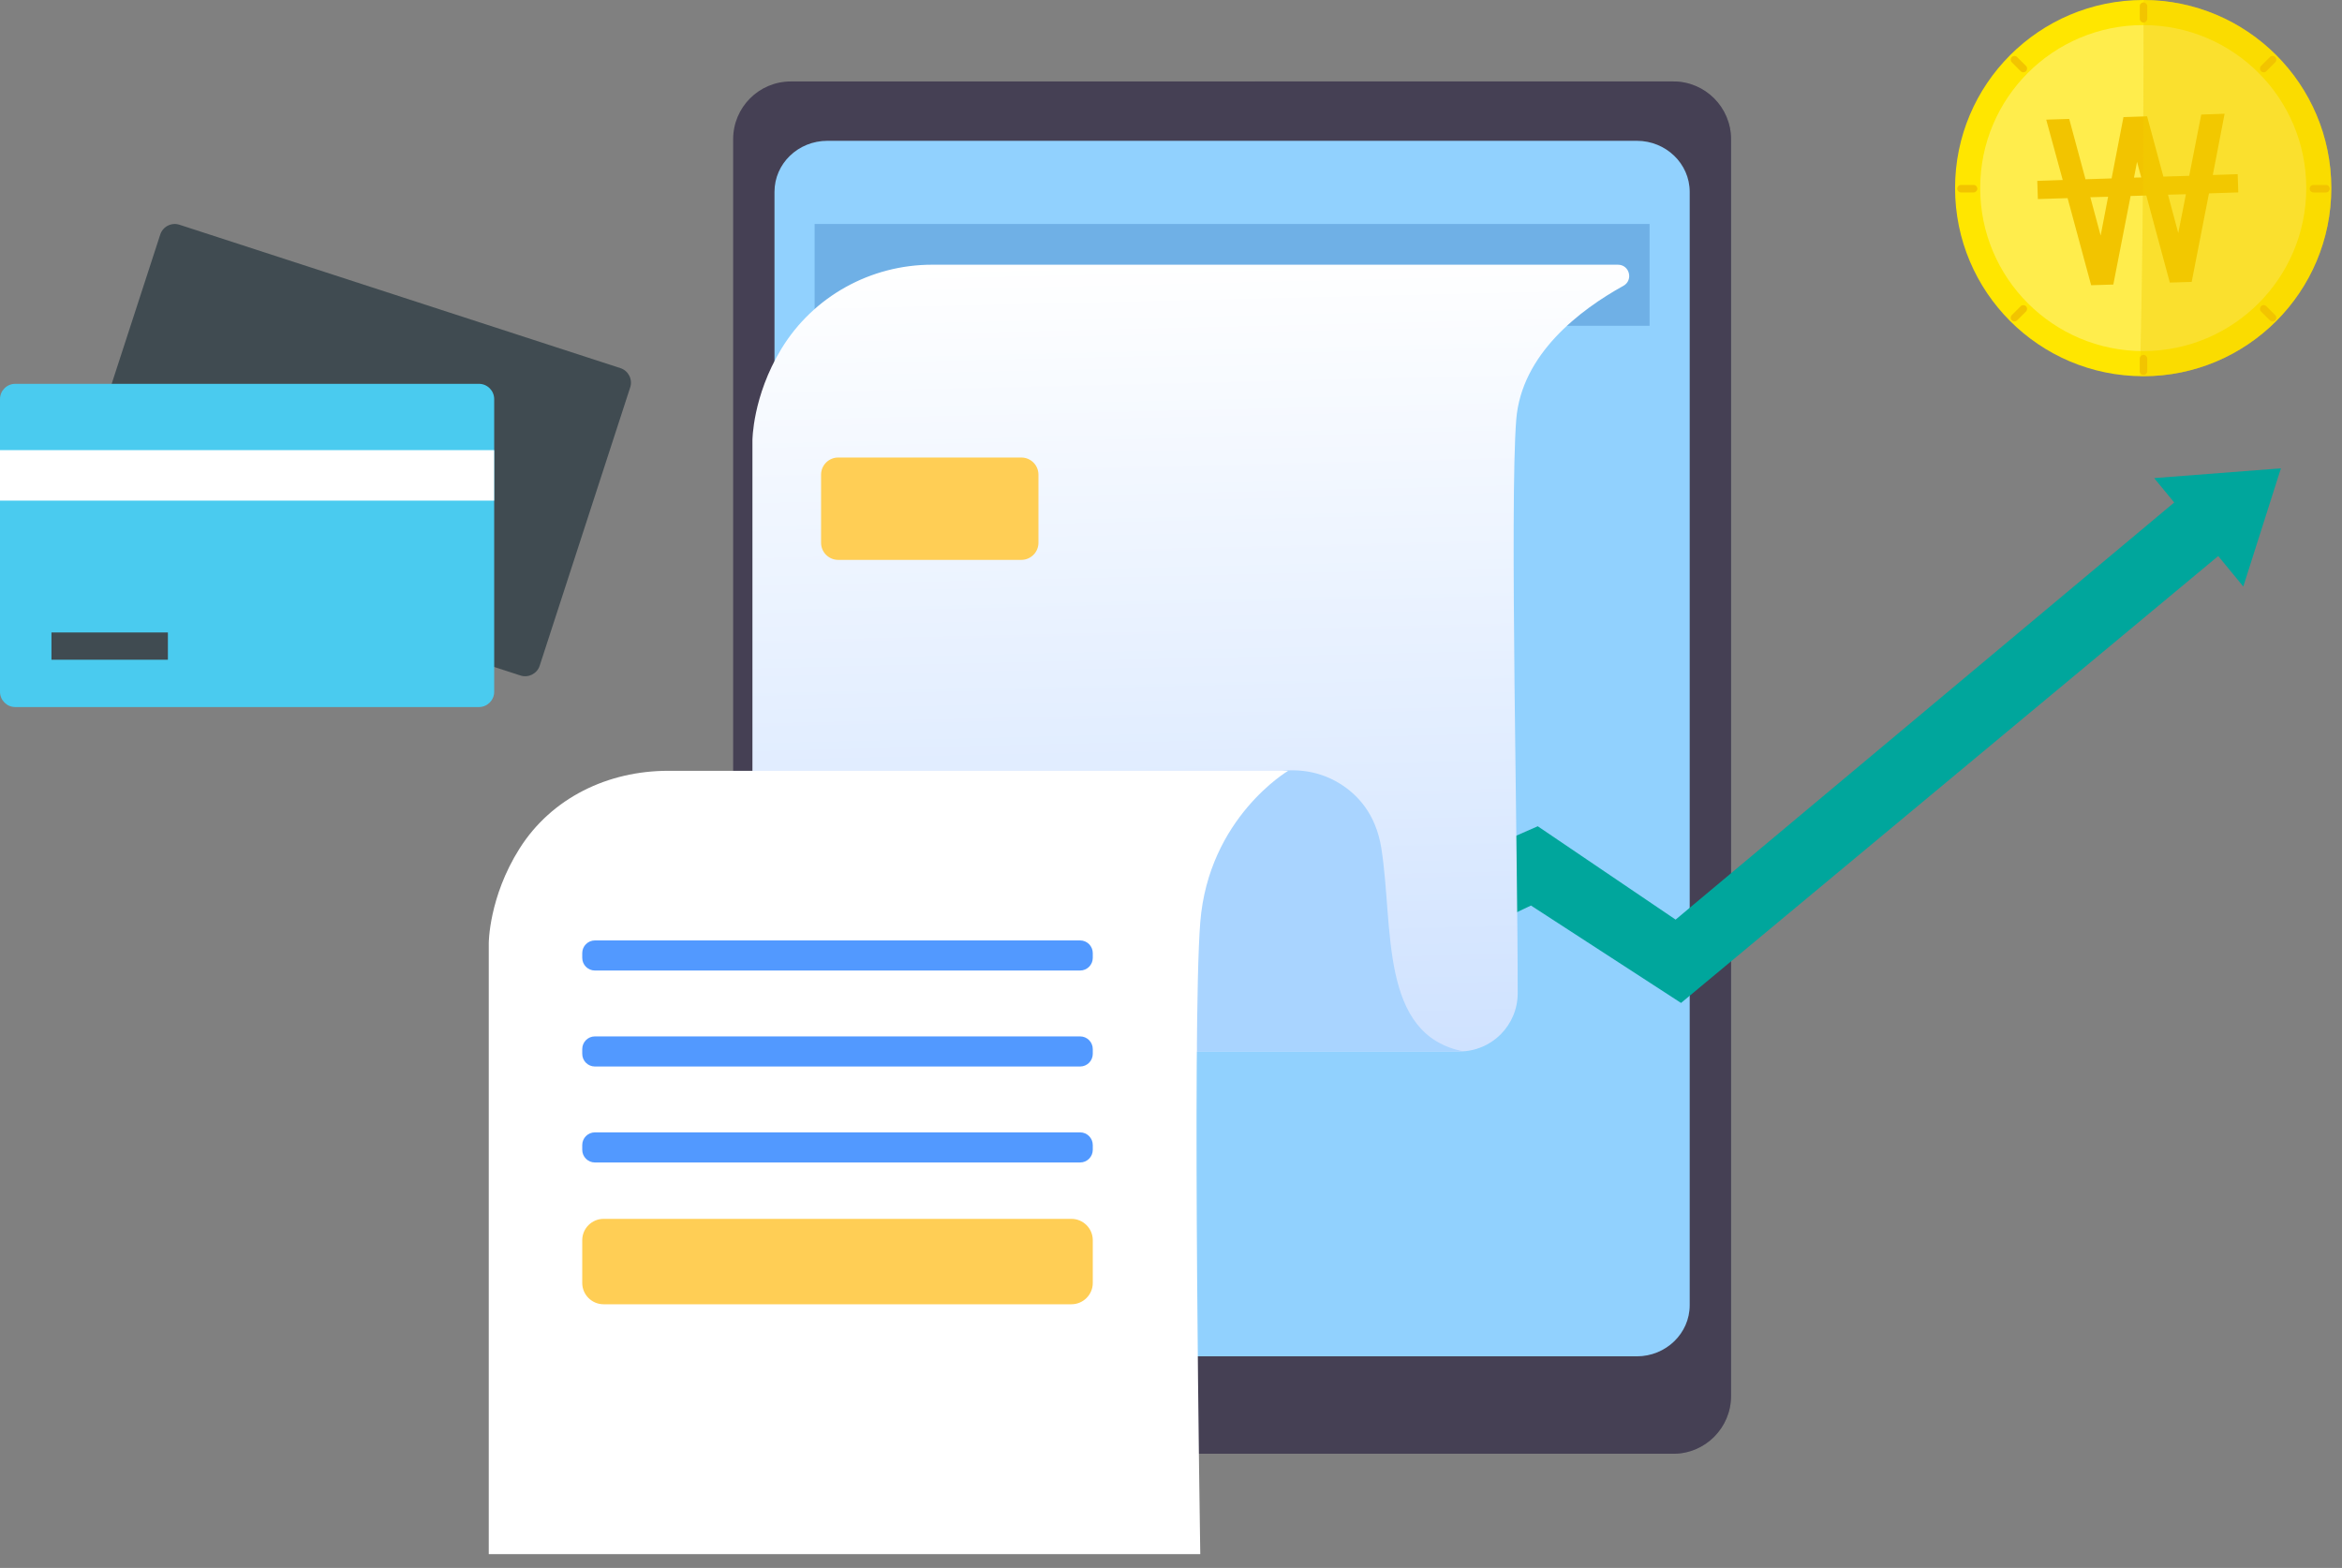 <svg width="115" height="77" viewBox="0 0 115 77" fill="none" xmlns="http://www.w3.org/2000/svg">
<rect x="0" y="0" width="115" height="77" fill="#808080" stroke="none"/>
<path d="M38.831 71.393H82.164C83.731 71.393 84.999 70.12 84.999 68.558V59.84C84.999 56.163 84.999 54.994 84.999 51.791V6.836C84.999 5.271 83.728 4 82.164 4H38.831C37.267 4 36 5.27 36 6.836V68.558C36 70.119 37.267 71.393 38.831 71.393Z" fill="#454054"/>
<g opacity="0.4">
<path d="M82.165 4H61.661C61.661 26.426 61.661 48.919 61.661 71.393H82.165C83.733 71.393 85.001 70.12 85.001 68.558V59.84C85.001 56.163 85.001 54.994 85.001 51.791V6.836C85.001 5.27 83.729 4 82.165 4Z" fill="#454054"/>
</g>
<path d="M40.63 66.609H80.373C81.802 66.609 82.97 65.485 82.97 64.098V56.378C82.97 53.119 82.97 52.085 82.97 49.247V9.422C82.97 8.035 81.802 6.915 80.373 6.915H40.63C39.19 6.915 38.03 8.035 38.03 9.422L38.032 64.098C38.032 65.485 39.19 66.609 40.63 66.609Z" fill="#91D1FE"/>
<path d="M112 23L105.776 23.479L106.761 24.677L82.278 45.162L75.509 40.577L65.078 45.157L56.696 39.526L47.29 56.003L34.864 52.894L26 61.021L27.419 64L35.324 56.77L48.856 60.136L57.74 44.53L65.168 49.192L75.176 44.471L82.545 49.254L108.922 27.307L110.153 28.804L112 23Z" fill="#00A69C"/>
<path d="M5.484 18.848L7.869 11.517C7.996 11.126 8.42 10.909 8.812 11.037L30.466 18.079C30.857 18.206 31.073 18.63 30.946 19.021L26.5 32.694C26.372 33.085 25.948 33.301 25.557 33.174L24.264 32.753" fill="#404B51"/>
<path d="M24.266 33.975C24.266 34.386 23.929 34.723 23.518 34.723H0.748C0.337 34.723 0 34.386 0 33.975V19.598C0 19.186 0.337 18.85 0.748 18.85H23.518C23.929 18.85 24.266 19.186 24.266 19.598V33.975Z" fill="#4ACBEF"/>
<path d="M24.263 22.106H0V24.585H24.263V22.106Z" fill="white"/>
<path d="M8.244 31.06H2.527V32.399H8.244V31.06Z" fill="#404B51"/>
<rect x="40" y="11" width="41" height="5" fill="#6FB0E6"/>
<path d="M45.767 13H79.446C80.018 13 80.213 13.761 79.712 14.038C77.597 15.21 74.711 17.381 74.453 20.604C74.126 24.689 74.53 41.835 74.524 48.78C74.522 50.358 73.244 51.636 71.666 51.636H36.947V21.631C36.947 21.631 36.947 19.465 38.371 17.126C39.939 14.552 42.753 13 45.767 13Z" fill="url(#paint0_linear_239_7096)"/>
<path d="M62.123 38.032C63.344 37.658 64.677 37.801 65.767 38.468C66.684 39.029 67.561 39.992 67.826 41.643C68.442 45.497 67.697 50.84 71.885 51.636H58.769L57.884 39.331L62.123 38.032Z" fill="#A9D4FF"/>
<path d="M32.809 37.854H63.253C63.253 37.854 59.348 40.152 58.937 45.289C58.526 50.427 58.937 76.322 58.937 76.322H24V46.317C24 46.317 24 44.064 25.511 41.672C27.088 39.176 29.857 37.854 32.809 37.854Z" fill="white"/>
<path d="M53.038 50.897H29.211C28.869 50.897 28.59 51.177 28.59 51.519V51.755C28.59 52.096 28.869 52.376 29.211 52.376H53.038C53.38 52.376 53.659 52.096 53.659 51.755V51.519C53.659 51.177 53.38 50.897 53.038 50.897Z" fill="#5299FF"/>
<path d="M53.038 46.184H29.211C28.869 46.184 28.59 46.464 28.59 46.805V47.041C28.59 47.383 28.869 47.662 29.211 47.662H53.038C53.38 47.662 53.659 47.383 53.659 47.041V46.805C53.659 46.464 53.38 46.184 53.038 46.184Z" fill="#5299FF"/>
<path d="M53.038 55.61H29.211C28.869 55.61 28.59 55.89 28.59 56.231V56.468C28.59 56.809 28.869 57.089 29.211 57.089H53.038C53.38 57.089 53.659 56.809 53.659 56.468V56.231C53.659 55.89 53.38 55.61 53.038 55.61Z" fill="#5299FF"/>
<path d="M52.613 59.858H29.636C29.061 59.858 28.59 60.329 28.59 60.904V63.006C28.59 63.582 29.061 64.052 29.636 64.052H52.613C53.188 64.052 53.659 63.582 53.659 63.006V60.904C53.659 60.329 53.188 59.858 52.613 59.858Z" fill="#FFCE55"/>
<path d="M50.153 27.495H41.156C40.695 27.495 40.318 27.118 40.318 26.658V23.307C40.318 22.846 40.695 22.469 41.156 22.469H50.153C50.614 22.469 50.991 22.846 50.991 23.307V26.658C50.991 27.118 50.614 27.495 50.153 27.495Z" fill="#FFCE55"/>
<path d="M105.239 0C100.135 0 96 4.138 96 9.235C96 14.34 100.135 18.476 105.239 18.476C110.337 18.476 114.475 14.34 114.475 9.235C114.475 4.138 110.337 0 105.239 0Z" fill="#FFE600"/>
<g opacity="0.3">
<path d="M105.24 1.232C100.817 1.232 97.234 4.816 97.234 9.235C97.234 13.659 100.817 17.242 105.24 17.242C109.658 17.242 113.245 13.659 113.245 9.235C113.245 4.816 109.659 1.232 105.24 1.232Z" fill="white"/>
</g>
<path d="M100.037 8.883L100.066 9.776L101.526 9.73L102.682 14.007L103.771 13.974L104.62 9.625L105.391 9.601L106.546 13.877L107.619 13.844L108.468 9.497L109.907 9.449L109.878 8.554L108.656 8.594L109.236 5.586L108.089 5.626L107.498 8.634L106.229 8.673L105.429 5.712L104.269 5.751L103.687 8.762L102.405 8.804L101.605 5.84L100.476 5.876L101.287 8.84L100.037 8.883ZM103.515 9.663L103.149 11.569L102.643 9.686L103.515 9.663ZM104.786 8.722L104.936 7.947L105.143 8.714L104.786 8.722ZM107.337 9.539L106.96 11.446L106.456 9.561L107.337 9.539Z" fill="#F2C400"/>
<g opacity="0.4">
<path d="M105.256 0C105.254 6.217 105.232 12.302 105.079 18.473C105.134 18.473 105.184 18.477 105.239 18.477C110.337 18.477 114.475 14.341 114.475 9.236C114.474 4.143 110.351 0.014 105.256 0Z" fill="#F2CC00"/>
</g>
<path d="M105.436 0.923C105.436 1.024 105.355 1.106 105.255 1.106C105.151 1.106 105.07 1.024 105.07 0.923V0.303C105.07 0.201 105.151 0.12 105.255 0.12C105.355 0.12 105.436 0.201 105.436 0.303V0.923Z" fill="#F2C400"/>
<path d="M105.436 18.231C105.436 18.33 105.355 18.414 105.255 18.414C105.151 18.414 105.07 18.33 105.07 18.231V17.611C105.07 17.51 105.151 17.428 105.255 17.428C105.355 17.428 105.436 17.51 105.436 17.611V18.231Z" fill="#F2C400"/>
<path d="M96.909 9.082C97.01 9.082 97.093 9.165 97.093 9.269C97.093 9.368 97.01 9.451 96.909 9.451H96.293C96.19 9.451 96.108 9.368 96.108 9.269C96.108 9.165 96.19 9.082 96.293 9.082H96.909Z" fill="#F2C400"/>
<path d="M114.216 9.082C114.317 9.082 114.398 9.165 114.398 9.269C114.398 9.368 114.317 9.451 114.216 9.451H113.6C113.497 9.451 113.414 9.368 113.414 9.269C113.414 9.165 113.497 9.082 113.6 9.082H114.216Z" fill="#F2C400"/>
<path d="M99.222 15.039C99.293 14.968 99.411 14.968 99.483 15.039C99.554 15.11 99.554 15.227 99.483 15.298L99.044 15.733C98.972 15.806 98.858 15.806 98.785 15.733C98.714 15.663 98.714 15.548 98.785 15.477L99.222 15.039Z" fill="#F2C400"/>
<path d="M111.462 2.8C111.532 2.728 111.651 2.728 111.721 2.8C111.793 2.87 111.793 2.988 111.721 3.057L111.285 3.497C111.216 3.569 111.096 3.569 111.024 3.497C110.955 3.421 110.955 3.308 111.024 3.238L111.462 2.8Z" fill="#F2C400"/>
<path d="M99.483 3.238C99.554 3.308 99.554 3.422 99.483 3.497C99.41 3.569 99.293 3.57 99.222 3.497L98.785 3.057C98.714 2.988 98.714 2.87 98.785 2.8C98.857 2.728 98.972 2.728 99.044 2.8L99.483 3.238Z" fill="#F2C400"/>
<path d="M111.723 15.477C111.793 15.548 111.793 15.663 111.723 15.733C111.651 15.806 111.534 15.806 111.462 15.733L111.024 15.298C110.955 15.225 110.955 15.11 111.024 15.039C111.098 14.964 111.216 14.964 111.285 15.039L111.723 15.477Z" fill="#F2C400"/>
<defs>
<linearGradient id="paint0_linear_239_7096" x1="58.005" y1="12.71" x2="58.928" y2="51.937" gradientUnits="userSpaceOnUse">
<stop stop-color="white"/>
<stop offset="1" stop-color="#CFE2FF"/>
</linearGradient>
</defs>
</svg>
